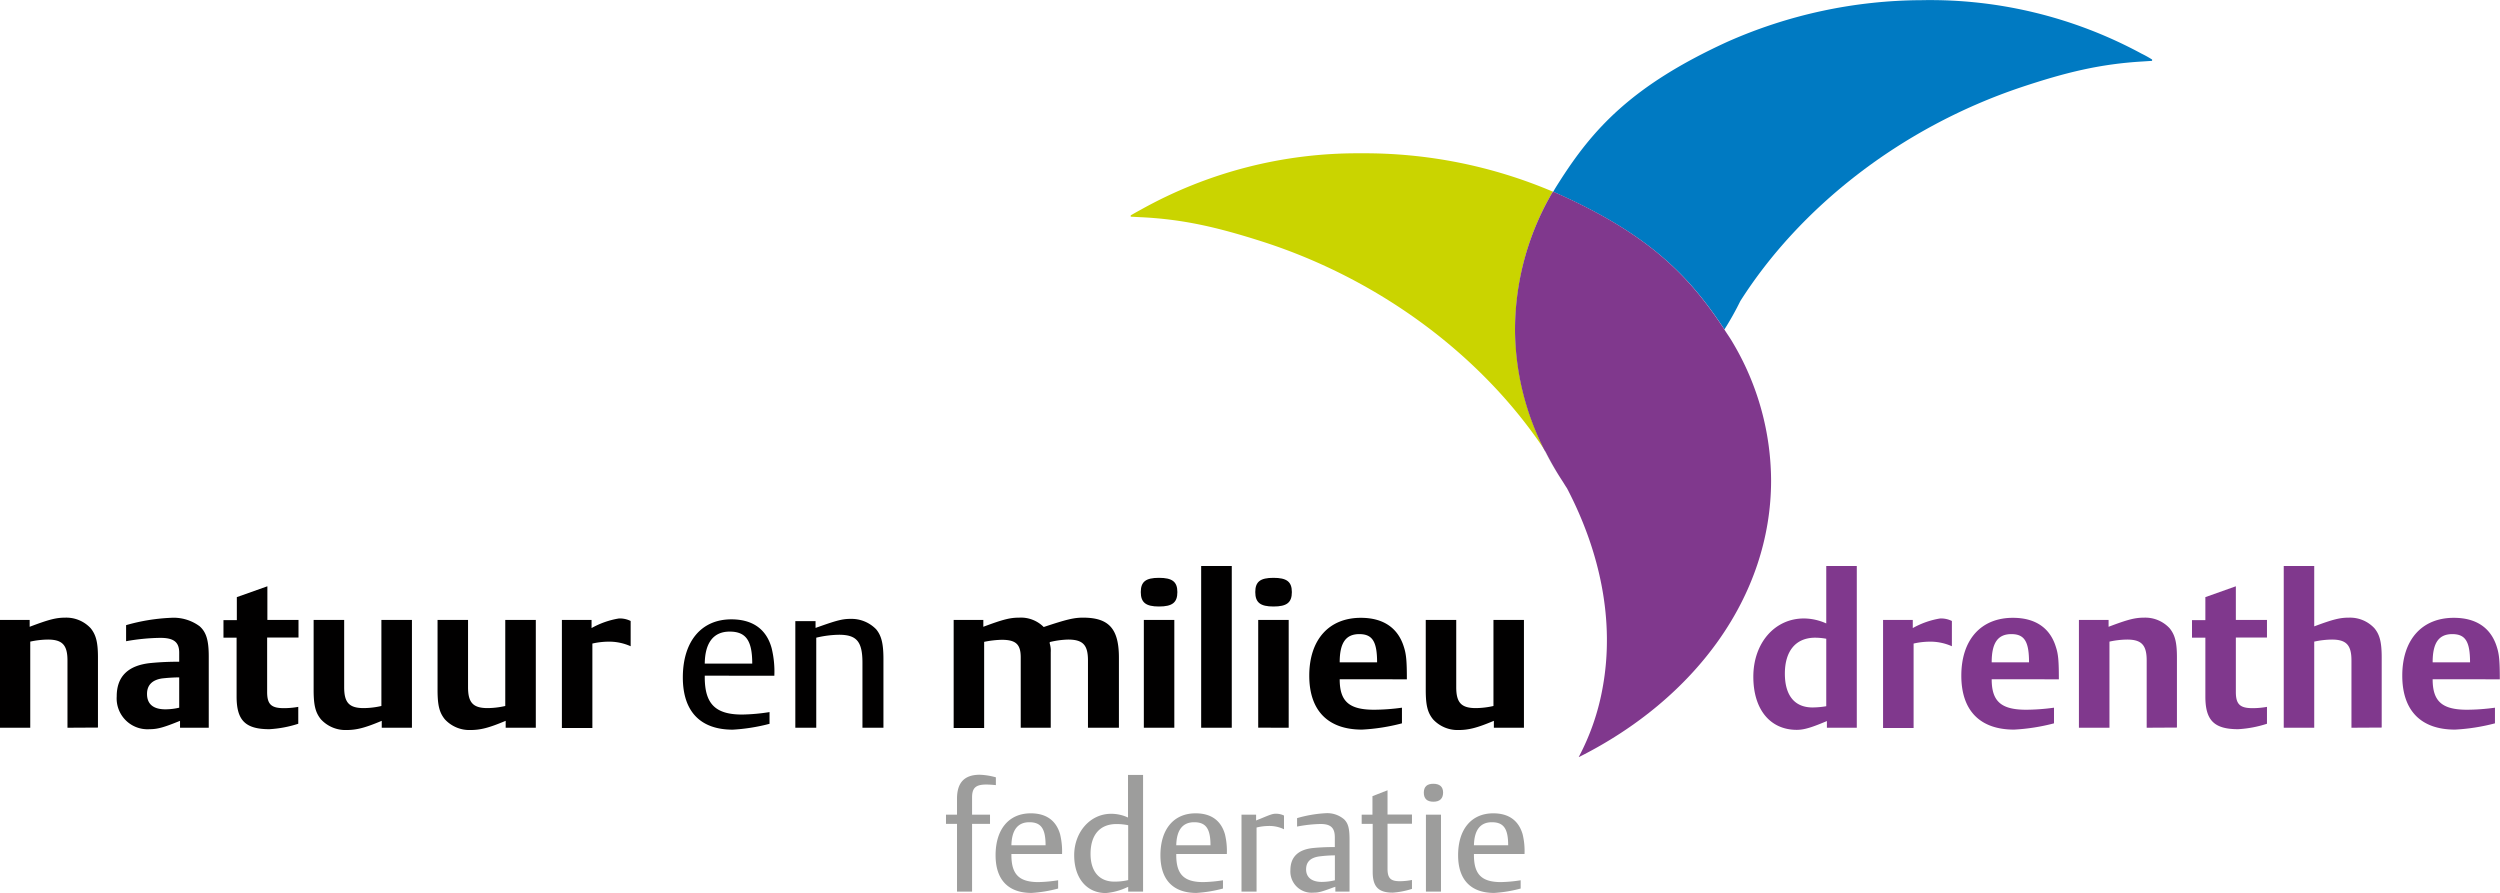 <svg id="Laag_1" data-name="Laag 1" xmlns="http://www.w3.org/2000/svg" viewBox="0 0 426.46 152.35"><defs><style>.cls-1{fill:#64b331;}.cls-2{fill:#cad400;}.cls-3{fill:#007ac2;}.cls-4{fill:#80388d;}.cls-5{fill:#010000;}.cls-6{fill:#9d9d9c;}</style></defs><title>NMF-drenthe</title><path class="cls-1" d="M271.37,82.4a51.43,51.43,0,0,0,3,5.2,50.6,50.6,0,0,1-2.88-5Z" transform="translate(-7.88 -5.54)"/><path class="cls-2" d="M272.53,38.66c.08-.15.18-.28.26-.42A82.09,82.09,0,0,0,240,31.69a75.73,75.73,0,0,0-37.46,9.59s-.91.49-1.78,1v.22l1.68.09c7.18.34,13,1.68,20.68,4.13,20.72,6.64,37.91,20,48.28,35.63a45.72,45.72,0,0,1-5.05-20.18A46.43,46.43,0,0,1,272.53,38.66Z" transform="translate(-7.88 -5.54)"/><path class="cls-3" d="M375,15.7c-.87-.56-1.79-1-1.79-1a75.76,75.76,0,0,0-37.57-9.13,82.4,82.4,0,0,0-33.14,7.12c-16.32,7.48-22.93,14.9-28.67,23.93-.34.54-.7,1.09-1,1.65l.4.16c16.26,7.2,23,14.47,28.81,23.31,1-1.58,1.9-3.19,2.71-4.84C314.86,41,332,27.35,352.69,20.41c7.62-2.54,13.44-3.95,20.63-4.38l1.67-.11Z" transform="translate(-7.88 -5.54)"/><path class="cls-4" d="M303.47,64c-.4-.7-.88-1.38-1.32-2.06l-.15-.24c-5.82-8.84-12.55-16.11-28.81-23.31l-.4-.16c-.08.14-.18.27-.26.42a46.43,46.43,0,0,0-6.21,23.56,45.72,45.72,0,0,0,5.05,20.18l.16.22a50.6,50.6,0,0,0,2.88,5c.26.4.5.82.77,1.21,5.75,11,8.14,22.81,6.09,34a40.34,40.34,0,0,1-4.08,11.85h.05C296.9,124.81,310,107.37,310,87.48A46.37,46.37,0,0,0,303.47,64Z" transform="translate(-7.88 -5.54)"/><path class="cls-5" d="M19.39,129.68V118.2c0-2.64-.89-3.56-3.35-3.56a14.68,14.68,0,0,0-3,.35v14.69H7.88V111.29h5.06v1.17c3.28-1.24,4.49-1.56,6.09-1.56a5.68,5.68,0,0,1,4.32,1.81c.92,1.14,1.24,2.43,1.24,5v11.94Z" transform="translate(-7.88 -5.54)"/><path class="cls-5" d="M38.59,129.68V128.5c-2.78,1.14-3.85,1.43-5.2,1.43a5.26,5.26,0,0,1-5.6-5.6c0-3.45,2-5.34,5.92-5.7,1.49-.14,2.92-.21,4.74-.21v-1.54c0-1.81-.93-2.53-3.21-2.53a35.24,35.24,0,0,0-5.85.57v-2.74A32.58,32.58,0,0,1,37,110.93a7.48,7.48,0,0,1,4.92,1.43c1.14,1,1.57,2.39,1.57,5.17v12.15Zm-.14-8.59a28.38,28.38,0,0,0-2.92.18c-1.68.25-2.57,1.14-2.57,2.64,0,1.74,1.07,2.63,3.14,2.63a10.55,10.55,0,0,0,2.35-.28Z" transform="translate(-7.88 -5.54)"/><path class="cls-5" d="M53.84,129.93c-4.1,0-5.6-1.5-5.6-5.56V114.32H46v-3h2.28V107.4l5.21-1.85v5.74h5.31v3H53.45v9.27c0,2.1.67,2.78,2.85,2.78a13.88,13.88,0,0,0,2.46-.22V129A19.49,19.49,0,0,1,53.84,129.93Z" transform="translate(-7.88 -5.54)"/><path class="cls-5" d="M73,129.68V128.5c-2.89,1.22-4.31,1.57-6.06,1.57a5.68,5.68,0,0,1-4.31-1.82c-.93-1.14-1.25-2.38-1.25-5V111.29h5.21v11.48c0,2.63.85,3.56,3.35,3.56a14,14,0,0,0,3-.36V111.29h5.21v18.39Z" transform="translate(-7.88 -5.54)"/><path class="cls-5" d="M94.14,129.68V128.5c-2.89,1.22-4.31,1.57-6.06,1.57a5.68,5.68,0,0,1-4.31-1.82c-.93-1.14-1.25-2.38-1.25-5V111.29h5.2v11.48c0,2.63.86,3.56,3.35,3.56a14,14,0,0,0,3-.36V111.29h5.21v18.39Z" transform="translate(-7.88 -5.54)"/><path class="cls-5" d="M111.53,115a12.58,12.58,0,0,0-2.6.32v14.4h-5.2V111.29h5.06v1.39a14.18,14.18,0,0,1,4.67-1.64,4.16,4.16,0,0,1,2,.43v4.31A8.94,8.94,0,0,0,111.53,115Z" transform="translate(-7.88 -5.54)"/><path class="cls-5" d="M128.1,120.8v.25c0,4.57,1.82,6.38,6.38,6.38a32.75,32.75,0,0,0,4.67-.42v2a31.82,31.82,0,0,1-6.27,1c-5.56,0-8.52-3.14-8.52-8.91,0-6.13,3.14-9.91,8.27-9.91,3.64,0,6,1.68,6.88,4.92a16.81,16.81,0,0,1,.46,4.7Zm4.25-7.52c-2.75,0-4.21,1.89-4.25,5.46h8.1C136.2,114.82,135.13,113.28,132.35,113.28Z" transform="translate(-7.88 -5.54)"/><path class="cls-5" d="M155,129.68V118.59c0-3.63-1-4.77-4-4.77a17.57,17.57,0,0,0-3.88.5v15.36h-3.57V111.5H147v1.14c.14,0,.25-.1.32-.1,3.31-1.18,4.28-1.43,5.67-1.43a5.86,5.86,0,0,1,4.35,1.78c.92,1.11,1.24,2.5,1.24,5.1v11.69Z" transform="translate(-7.88 -5.54)"/><path class="cls-5" d="M193.47,129.68V118.2c0-2.64-.86-3.56-3.39-3.56a14.74,14.74,0,0,0-3.14.43.52.52,0,0,1,0,.21,4.26,4.26,0,0,1,.18,1.53v12.87H182v-12c0-2.25-.85-3-3.24-3a16.4,16.4,0,0,0-3,.35v14.69h-5.2V111.29h5.06v1.17c3.42-1.28,4.59-1.56,6.13-1.56a5.48,5.48,0,0,1,4.17,1.6c3.85-1.28,5.13-1.6,6.7-1.6,4.42,0,6.13,1.88,6.13,6.84v11.94Z" transform="translate(-7.88 -5.54)"/><path class="cls-5" d="M205.58,109c-2.24,0-3.1-.68-3.1-2.46s.86-2.43,3.1-2.43,3.14.64,3.14,2.43S207.86,109,205.58,109ZM203,129.68V111.29h5.2v18.39Z" transform="translate(-7.88 -5.54)"/><path class="cls-5" d="M212.78,129.68V102.09H218v27.59Z" transform="translate(-7.88 -5.54)"/><path class="cls-5" d="M225.11,109c-2.24,0-3.1-.68-3.1-2.46s.86-2.43,3.1-2.43,3.14.64,3.14,2.43S227.39,109,225.11,109Zm-2.6,20.67V111.29h5.2v18.39Z" transform="translate(-7.88 -5.54)"/><path class="cls-5" d="M236.41,121.41c0,3.78,1.6,5.2,5.88,5.2a35.93,35.93,0,0,0,4.74-.35v2.67a33.63,33.63,0,0,1-6.81,1.07c-5.81,0-9-3.24-9-9.2,0-6.13,3.35-9.87,8.8-9.87,3.82,0,6.35,1.71,7.35,5,.39,1.21.5,2.35.5,5.49Zm3.35-7.7c-2.32,0-3.35,1.5-3.35,4.81h6.38C242.79,115,242,113.71,239.76,113.71Z" transform="translate(-7.88 -5.54)"/><path class="cls-5" d="M262.71,129.68V128.5c-2.89,1.22-4.32,1.57-6.06,1.57a5.68,5.68,0,0,1-4.31-1.82c-.93-1.14-1.25-2.38-1.25-5V111.29h5.2v11.48c0,2.63.86,3.56,3.35,3.56a14.08,14.08,0,0,0,3-.36V111.29h5.2v18.39Z" transform="translate(-7.88 -5.54)"/><path class="cls-4" d="M319.52,129.68v-1.14c-2.6,1.1-3.89,1.5-5.14,1.5-4.56,0-7.41-3.5-7.41-9.06,0-5.74,3.64-9.94,8.63-9.94a9.37,9.37,0,0,1,3.81.85v-9.8h5.21v27.59Zm-.11-15.18a11,11,0,0,0-1.89-.18c-3.28,0-5.17,2.24-5.17,6.13,0,3.74,1.68,5.77,4.71,5.77a14.31,14.31,0,0,0,2.35-.21Z" transform="translate(-7.88 -5.54)"/><path class="cls-4" d="M336.91,115a12.58,12.58,0,0,0-2.6.32v14.4H329.1V111.29h5.07v1.39a14.18,14.18,0,0,1,4.67-1.64,4.21,4.21,0,0,1,2,.43v4.31A9,9,0,0,0,336.91,115Z" transform="translate(-7.88 -5.54)"/><path class="cls-4" d="M347.63,121.41c0,3.78,1.61,5.2,5.89,5.2a36.16,36.16,0,0,0,4.74-.35v2.67a33.73,33.73,0,0,1-6.81,1.07c-5.81,0-9-3.24-9-9.2,0-6.13,3.35-9.87,8.8-9.87,3.81,0,6.35,1.71,7.34,5,.4,1.21.5,2.35.5,5.49Zm3.36-7.7c-2.32,0-3.36,1.5-3.36,4.81H354C354,115,353.23,113.71,351,113.71Z" transform="translate(-7.88 -5.54)"/><path class="cls-4" d="M374.07,129.68V118.2c0-2.64-.89-3.56-3.35-3.56a14.59,14.59,0,0,0-3,.35v14.69h-5.21V111.29h5.06v1.17c3.28-1.24,4.49-1.56,6.1-1.56a5.66,5.66,0,0,1,4.31,1.81c.93,1.14,1.25,2.43,1.25,5v11.94Z" transform="translate(-7.88 -5.54)"/><path class="cls-4" d="M389.68,129.93c-4.1,0-5.6-1.5-5.6-5.56V114.32H381.8v-3h2.28V107.4l5.2-1.85v5.74h5.31v3h-5.31v9.27c0,2.1.68,2.78,2.85,2.78a13.88,13.88,0,0,0,2.46-.22V129A19.36,19.36,0,0,1,389.68,129.93Z" transform="translate(-7.88 -5.54)"/><path class="cls-4" d="M409,129.68V118.2c0-2.64-.89-3.56-3.35-3.56a14.68,14.68,0,0,0-3,.35v14.69h-5.2V102.09h5.2v10.3c3.24-1.21,4.38-1.49,5.95-1.49a5.68,5.68,0,0,1,4.32,1.81c.92,1.11,1.24,2.43,1.24,5v11.94Z" transform="translate(-7.88 -5.54)"/><path class="cls-4" d="M422.85,121.41c0,3.78,1.61,5.2,5.88,5.2a36.18,36.18,0,0,0,4.75-.35v2.67a33.73,33.73,0,0,1-6.81,1.07c-5.81,0-9-3.24-9-9.2,0-6.13,3.35-9.87,8.8-9.87,3.81,0,6.34,1.71,7.34,5,.39,1.21.5,2.35.5,5.49Zm3.36-7.7c-2.32,0-3.36,1.5-3.36,4.81h6.38C429.23,115,428.45,113.71,426.21,113.71Z" transform="translate(-7.88 -5.54)"/><path class="cls-6" d="M176.14,139.37c-1.82,0-2.44.57-2.44,2.21v2.93h3.06v1.57H173.7v11.55h-2.57V146.08h-1.88v-1.57h1.88v-2.72c0-2.75,1.26-4.09,3.88-4.09a11.47,11.47,0,0,1,2.75.44v1.33C177.3,139.42,176.58,139.37,176.14,139.37Z" transform="translate(-7.88 -5.54)"/><path class="cls-6" d="M180.41,151.22v.18c0,3.29,1.31,4.61,4.6,4.61a24.2,24.2,0,0,0,3.37-.31v1.41a22.69,22.69,0,0,1-4.53.75c-4,0-6.14-2.27-6.14-6.43,0-4.42,2.26-7.15,6-7.15,2.62,0,4.32,1.21,5,3.55a12.41,12.41,0,0,1,.34,3.39Zm3.06-5.42c-2,0-3,1.36-3.06,3.93h5.83C186.24,146.9,185.47,145.8,183.47,145.8Z" transform="translate(-7.88 -5.54)"/><path class="cls-6" d="M200.33,157.63v-.8l-.26.1a10.49,10.49,0,0,1-3.55.95c-3.26,0-5.4-2.54-5.4-6.45s2.7-7.07,6.3-7.07a6.73,6.73,0,0,1,2.88.64v-7.27h2.57v19.9Zm0-11.32a9.68,9.68,0,0,0-2-.2c-2.83,0-4.42,1.85-4.42,5.09,0,3,1.49,4.73,4.06,4.73a10,10,0,0,0,2.36-.26Z" transform="translate(-7.88 -5.54)"/><path class="cls-6" d="M208.53,151.22v.18c0,3.29,1.31,4.61,4.6,4.61a24.07,24.07,0,0,0,3.37-.31v1.41a22.69,22.69,0,0,1-4.53.75c-4,0-6.14-2.27-6.14-6.43,0-4.42,2.26-7.15,6-7.15,2.63,0,4.32,1.21,5,3.55a12.12,12.12,0,0,1,.33,3.39Zm3.06-5.42c-2,0-3,1.36-3.06,3.93h5.84C214.37,146.9,213.59,145.8,211.59,145.8Z" transform="translate(-7.88 -5.54)"/><path class="cls-6" d="M224.23,146.44a8.93,8.93,0,0,0-2,.26v10.93h-2.57V144.51h2.49v1a7.12,7.12,0,0,1,.67-.28c1.85-.77,2.16-.88,2.7-.88a3.06,3.06,0,0,1,1.39.31V147A5.67,5.67,0,0,0,224.23,146.44Z" transform="translate(-7.88 -5.54)"/><path class="cls-6" d="M235.67,157.63v-.83a.62.62,0,0,1-.23.08c-2.14.8-2.63.93-3.5.93A3.62,3.62,0,0,1,228,154c0-2.27,1.31-3.55,3.93-3.81a36.43,36.43,0,0,1,3.65-.15v-1.65c0-1.64-.69-2.29-2.44-2.29a23.34,23.34,0,0,0-4,.44V145.1a21.39,21.39,0,0,1,4.89-.84,4.43,4.43,0,0,1,3.14,1.05c.69.69.92,1.54.92,3.47v8.85Zm-.08-6.18a22.39,22.39,0,0,0-2.65.18c-1.51.21-2.26.93-2.26,2.22s.9,2.13,2.67,2.13a9.54,9.54,0,0,0,2.24-.28Z" transform="translate(-7.88 -5.54)"/><path class="cls-6" d="M245.46,157.81c-2.44,0-3.42-1-3.42-3.53v-8.2h-1.88v-1.57H242v-3.16l2.57-1v4.14h4.17v1.57h-4.17v7.66c0,1.62.52,2.14,2.09,2.14a11.12,11.12,0,0,0,2.08-.21v1.52A13.92,13.92,0,0,1,245.46,157.81Z" transform="translate(-7.88 -5.54)"/><path class="cls-6" d="M252.4,142.3c-1.08,0-1.64-.51-1.64-1.54s.56-1.52,1.62-1.52,1.67.49,1.67,1.49S253.51,142.3,252.4,142.3Zm-1.28,15.33V144.51h2.57v13.12Z" transform="translate(-7.88 -5.54)"/><path class="cls-6" d="M259.31,151.22v.18c0,3.29,1.31,4.61,4.6,4.61a24.07,24.07,0,0,0,3.37-.31v1.41a22.63,22.63,0,0,1-4.52.75c-4,0-6.15-2.27-6.15-6.43,0-4.42,2.26-7.15,6-7.15,2.62,0,4.31,1.21,5,3.55a12.12,12.12,0,0,1,.33,3.39Zm3.06-5.42c-2,0-3,1.36-3.06,3.93h5.84C265.15,146.9,264.38,145.8,262.37,145.8Z" transform="translate(-7.88 -5.54)"/></svg>